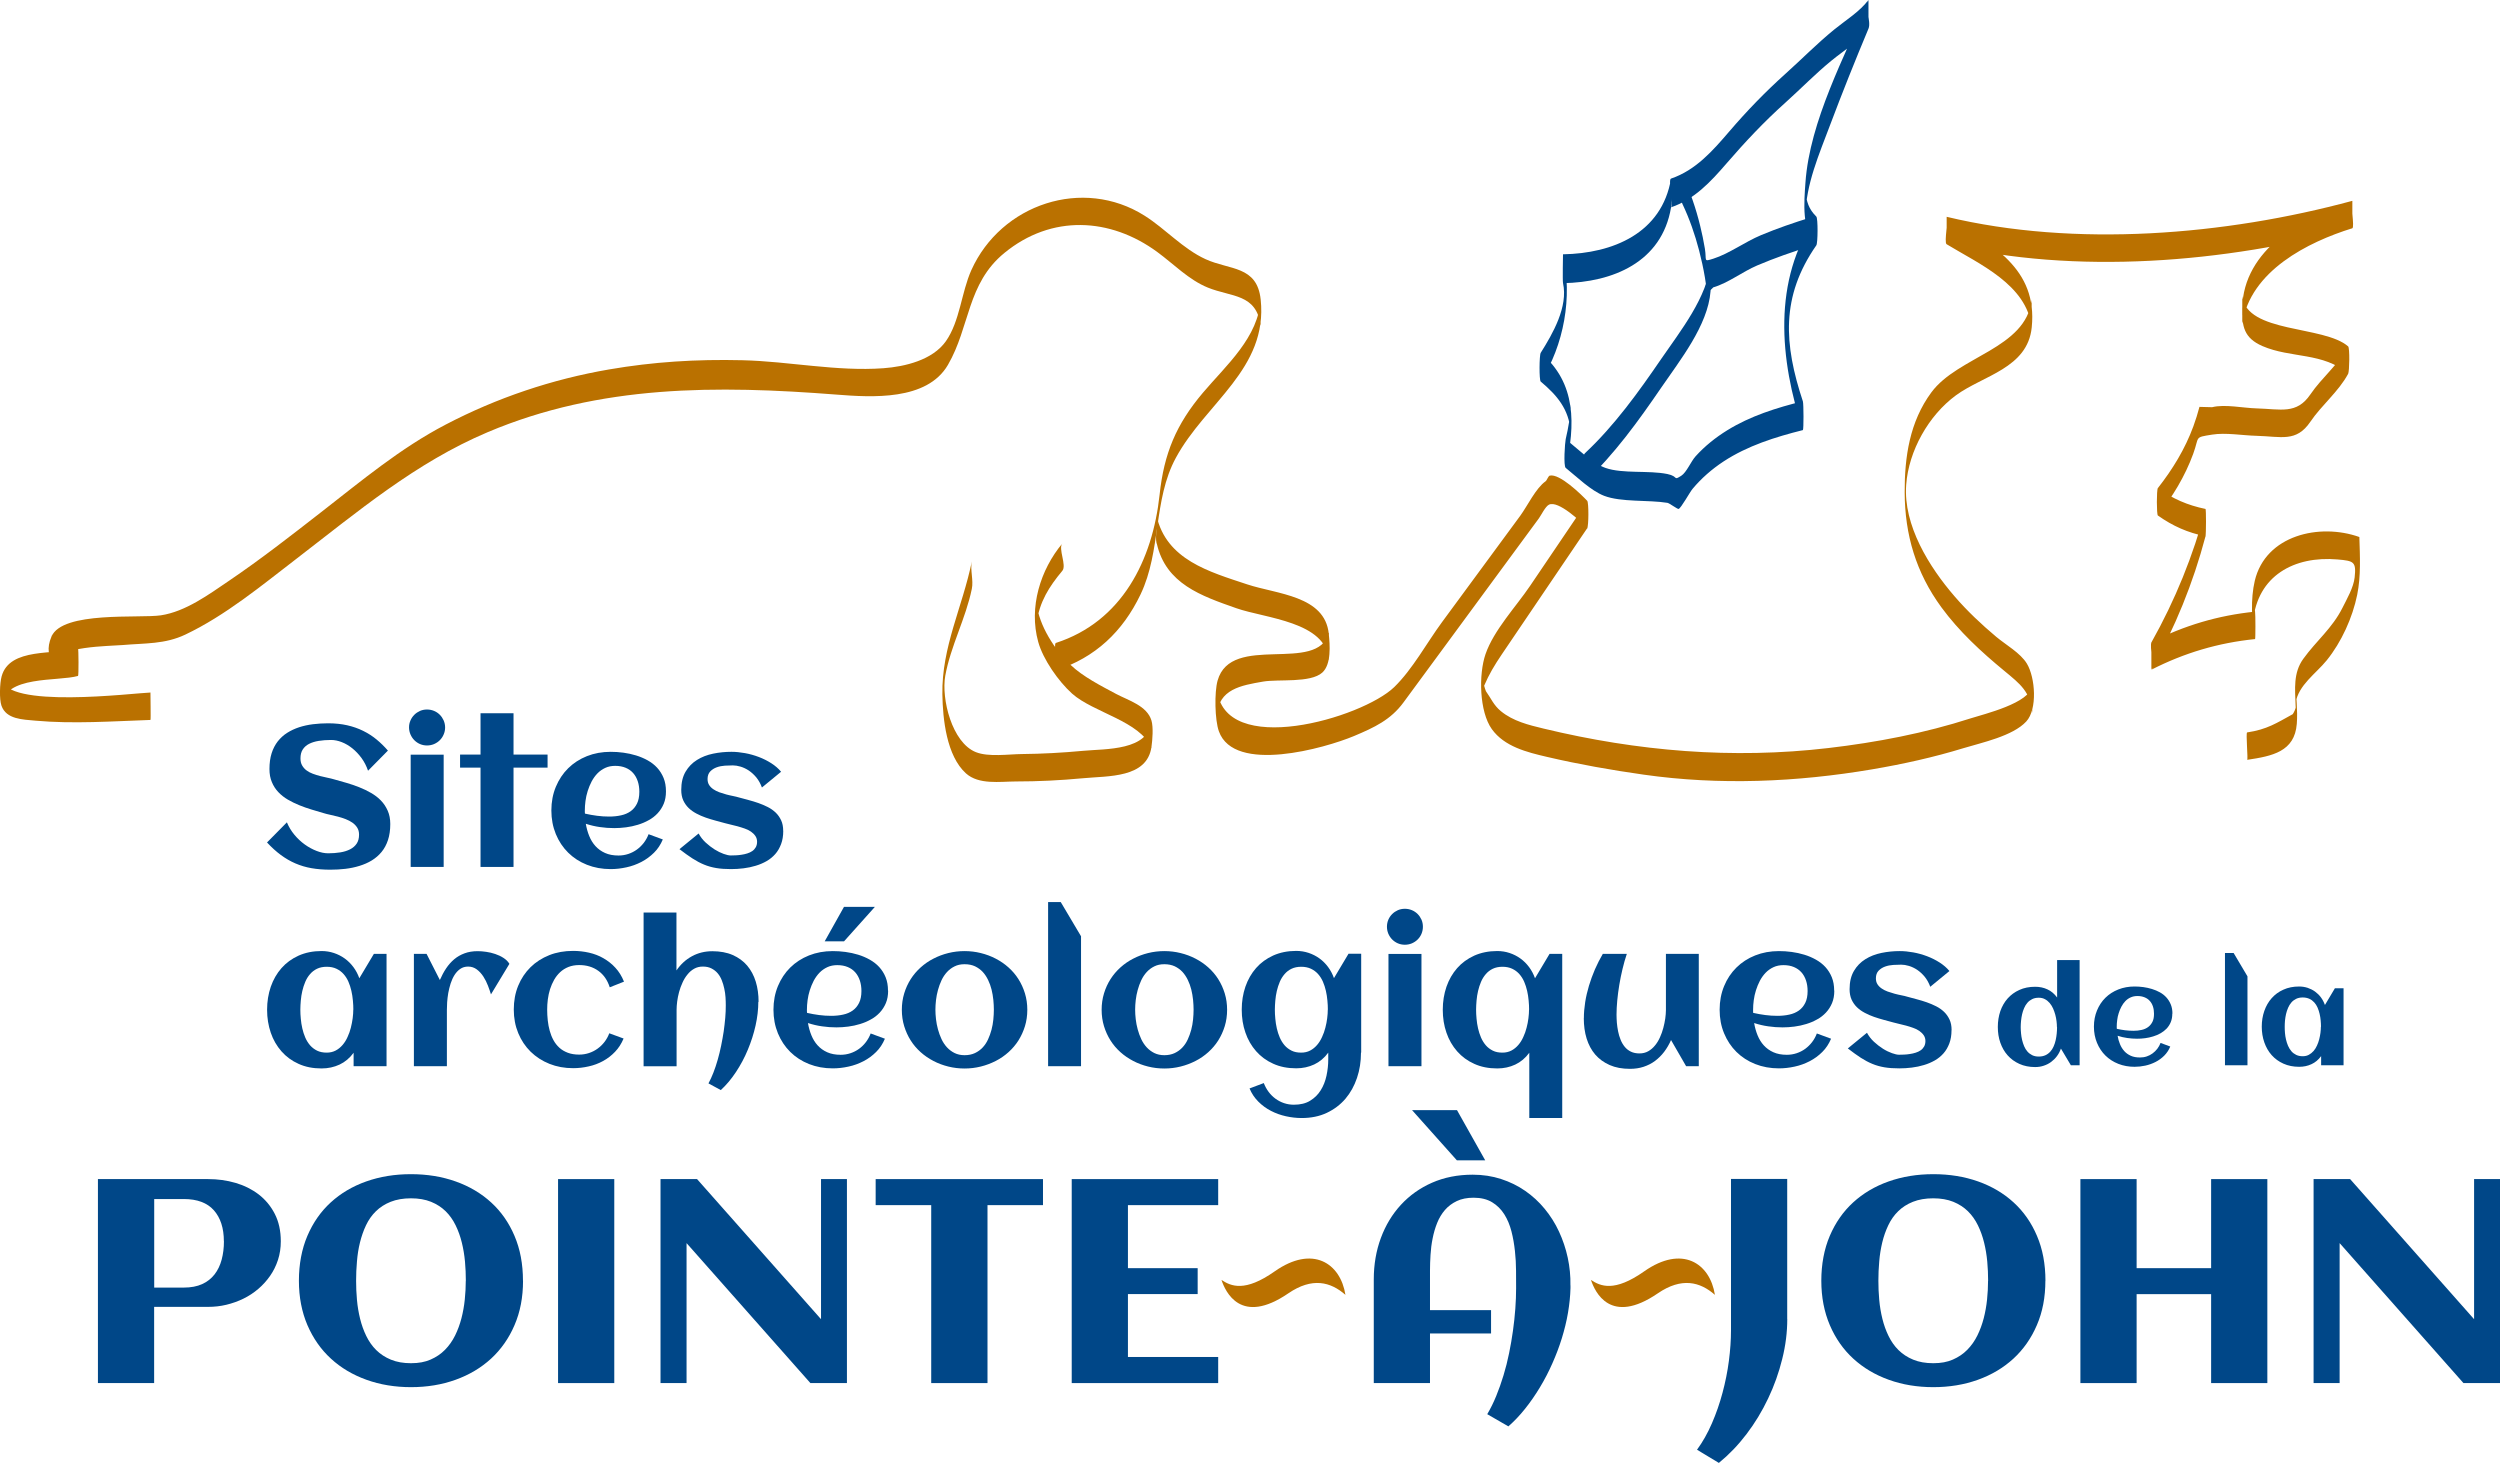<?xml version="1.0" encoding="UTF-8"?>
<svg xmlns="http://www.w3.org/2000/svg" id="uuid-8b60951b-b214-4a5e-ae4c-e29bda363d1e" data-name="Calque 1" viewBox="0 0 381.14 223.04">
  <defs>
    <style>
      .uuid-0dd172b1-b42d-4bd3-b7f8-13583b5bb054 {
        fill: #ba7100;
      }

      .uuid-0dd172b1-b42d-4bd3-b7f8-13583b5bb054, .uuid-add430d7-d99a-43ce-9ce6-acf785e66fa4 {
        stroke-width: 0px;
      }

      .uuid-add430d7-d99a-43ce-9ce6-acf785e66fa4 {
        fill: #004788;
      }
    </style>
  </defs>
  <g>
    <path class="uuid-add430d7-d99a-43ce-9ce6-acf785e66fa4" d="M23.5,210.86h-8.57v-31.1h16.8c1.45,0,2.85.19,4.18.58,1.33.39,2.51.98,3.53,1.76,1.02.79,1.84,1.77,2.45,2.96.61,1.19.92,2.58.92,4.18,0,1.01-.14,1.95-.43,2.84-.29.89-.69,1.7-1.2,2.43-.51.73-1.11,1.4-1.8,1.99-.69.59-1.45,1.09-2.27,1.49-.82.4-1.69.71-2.6.93-.91.22-1.84.32-2.78.32h-8.23v11.62ZM34.13,189.24c0-2-.51-3.57-1.52-4.72-1.01-1.14-2.54-1.72-4.59-1.72h-4.51v13.5h4.51c1.09,0,2.03-.18,2.8-.53.77-.35,1.4-.85,1.89-1.48.49-.63.85-1.38,1.08-2.24.23-.86.35-1.8.35-2.82Z"></path>
    <path class="uuid-add430d7-d99a-43ce-9ce6-acf785e66fa4" d="M79.74,195.26c0,2.51-.43,4.76-1.3,6.77-.86,2.01-2.06,3.71-3.58,5.11-1.53,1.4-3.33,2.47-5.42,3.22-2.09.75-4.35,1.12-6.78,1.12s-4.69-.37-6.78-1.12c-2.09-.75-3.9-1.82-5.42-3.22-1.53-1.4-2.72-3.1-3.59-5.11-.86-2.01-1.3-4.27-1.3-6.77s.43-4.83,1.29-6.84c.86-2.01,2.04-3.71,3.56-5.1s3.32-2.46,5.41-3.2c2.09-.74,4.36-1.11,6.82-1.11s4.74.37,6.82,1.11c2.09.74,3.89,1.81,5.41,3.2s2.71,3.09,3.56,5.1c.86,2.01,1.29,4.29,1.29,6.84ZM71.02,195.26c0-.95-.04-1.92-.13-2.92-.09-.99-.25-1.96-.48-2.89-.23-.94-.54-1.81-.94-2.63s-.9-1.54-1.52-2.15c-.62-.61-1.36-1.09-2.24-1.45-.87-.35-1.89-.53-3.06-.53s-2.21.18-3.09.53c-.88.35-1.63.83-2.25,1.44-.62.6-1.12,1.32-1.51,2.14s-.69,1.7-.92,2.62-.38,1.89-.46,2.89c-.09,1-.13,1.98-.13,2.95s.04,1.92.13,2.92c.09.99.25,1.95.48,2.88.23.93.54,1.8.94,2.62.4.82.9,1.54,1.52,2.15.62.61,1.36,1.1,2.24,1.46s1.89.54,3.06.54,2.13-.18,2.98-.55c.85-.37,1.58-.86,2.2-1.49.62-.63,1.13-1.35,1.54-2.18.41-.83.73-1.71.97-2.63.24-.93.41-1.88.51-2.86.1-.98.15-1.93.15-2.85Z"></path>
    <path class="uuid-add430d7-d99a-43ce-9ce6-acf785e66fa4" d="M93.65,210.86h-8.57v-31.1h8.57v31.1Z"></path>
    <path class="uuid-add430d7-d99a-43ce-9ce6-acf785e66fa4" d="M104.67,210.86h-3.97v-31.1h5.57l18.9,21.36v-21.36h3.95v31.1h-5.57l-18.88-21.34v21.34Z"></path>
    <path class="uuid-add430d7-d99a-43ce-9ce6-acf785e66fa4" d="M150.54,210.86h-8.57v-27.13h-8.47v-3.97h25.51v3.97h-8.46v27.13Z"></path>
    <path class="uuid-add430d7-d99a-43ce-9ce6-acf785e66fa4" d="M185.72,210.86h-22.33v-31.1h22.33v3.97h-13.76v9.61h10.63v3.95h-10.63v9.59h13.76v3.97Z"></path>
    <path class="uuid-add430d7-d99a-43ce-9ce6-acf785e66fa4" d="M239.43,195.97v.41c-.03,1.21-.16,2.46-.38,3.76-.22,1.3-.54,2.59-.94,3.89-.4,1.3-.89,2.58-1.45,3.84-.56,1.27-1.19,2.48-1.89,3.64-.7,1.16-1.45,2.25-2.26,3.26-.81,1.02-1.66,1.91-2.55,2.69l-3.22-1.86c.5-.85.96-1.77,1.37-2.78.41-1,.78-2.05,1.11-3.14.33-1.09.62-2.22.85-3.37.24-1.15.43-2.3.59-3.43.16-1.14.28-2.26.36-3.36.08-1.1.12-2.15.12-3.14,0-.78,0-1.66-.01-2.65,0-.99-.06-1.99-.17-3.01-.11-1.02-.28-2.02-.53-2.99-.25-.97-.61-1.84-1.09-2.6s-1.1-1.38-1.86-1.84c-.76-.46-1.7-.69-2.82-.69-.99,0-1.85.17-2.56.51-.71.34-1.32.79-1.81,1.36s-.89,1.23-1.19,1.98c-.3.75-.53,1.54-.69,2.37-.17.83-.27,1.66-.32,2.5s-.08,1.64-.08,2.39v6.03h9.31v3.56h-9.31v7.56h-8.57v-15.81c0-2.26.36-4.36,1.08-6.31.72-1.94,1.74-3.63,3.06-5.06,1.32-1.43,2.9-2.56,4.75-3.37,1.85-.81,3.91-1.22,6.19-1.22,1.54,0,2.98.22,4.33.66,1.35.44,2.57,1.04,3.68,1.81,1.11.77,2.1,1.68,2.97,2.74.87,1.06,1.6,2.21,2.18,3.47.58,1.25,1.03,2.58,1.33,3.97.3,1.4.44,2.81.41,4.23ZM226.43,176.9h-4.32l-6.83-7.65h6.85l4.3,7.65Z"></path>
    <path class="uuid-add430d7-d99a-43ce-9ce6-acf785e66fa4" d="M272.48,201.09c0,2-.25,4.04-.77,6.1-.51,2.07-1.22,4.07-2.14,6-.92,1.94-2.01,3.75-3.29,5.43-1.28,1.69-2.69,3.15-4.23,4.41l-3.33-2.01c.86-1.18,1.62-2.52,2.27-4.02.65-1.5,1.19-3.05,1.62-4.67.43-1.61.76-3.23.97-4.86s.32-3.17.32-4.64v-23.09h8.57v21.34Z"></path>
    <path class="uuid-add430d7-d99a-43ce-9ce6-acf785e66fa4" d="M311.83,195.26c0,2.51-.43,4.76-1.3,6.77-.86,2.01-2.06,3.71-3.58,5.11-1.53,1.4-3.33,2.47-5.42,3.22-2.09.75-4.35,1.12-6.78,1.12s-4.69-.37-6.78-1.12-3.89-1.82-5.42-3.22c-1.53-1.4-2.72-3.1-3.58-5.11-.86-2.01-1.3-4.27-1.3-6.77s.43-4.83,1.29-6.84c.86-2.01,2.04-3.71,3.56-5.1,1.52-1.39,3.32-2.46,5.41-3.2,2.09-.74,4.36-1.11,6.82-1.11s4.74.37,6.83,1.11c2.09.74,3.89,1.81,5.41,3.2,1.52,1.39,2.71,3.09,3.56,5.1.86,2.01,1.29,4.29,1.29,6.84ZM303.1,195.26c0-.95-.04-1.92-.13-2.92-.09-.99-.25-1.96-.48-2.89-.23-.94-.54-1.81-.94-2.63-.4-.82-.9-1.54-1.52-2.15-.62-.61-1.36-1.09-2.24-1.45-.87-.35-1.89-.53-3.06-.53s-2.21.18-3.09.53c-.88.35-1.63.83-2.25,1.44-.62.6-1.12,1.32-1.51,2.14s-.7,1.7-.92,2.62c-.22.93-.38,1.89-.46,2.89-.09,1-.13,1.98-.13,2.95s.04,1.92.13,2.92c.09.99.25,1.95.48,2.88.23.93.54,1.8.94,2.62.4.82.9,1.54,1.52,2.15.62.61,1.36,1.1,2.24,1.46s1.89.54,3.06.54,2.13-.18,2.98-.55,1.58-.86,2.2-1.49c.62-.63,1.13-1.35,1.54-2.18.41-.83.73-1.71.97-2.63.24-.93.41-1.88.51-2.86.1-.98.15-1.93.15-2.85Z"></path>
    <path class="uuid-add430d7-d99a-43ce-9ce6-acf785e66fa4" d="M325.74,210.86h-8.57v-31.1h8.57v13.58h11.36v-13.58h8.57v31.1h-8.57v-13.56h-11.36v13.56Z"></path>
    <path class="uuid-add430d7-d99a-43ce-9ce6-acf785e66fa4" d="M356.69,210.86h-3.97v-31.1h5.57l18.9,21.36v-21.36h3.95v31.1h-5.57l-18.88-21.34v21.34Z"></path>
  </g>
  <g>
    <g>
      <path class="uuid-add430d7-d99a-43ce-9ce6-acf785e66fa4" d="M59.5,125.64c0,.92-.12,1.73-.35,2.43s-.56,1.31-.98,1.82c-.42.51-.92.94-1.49,1.29-.57.35-1.2.62-1.88.83-.68.21-1.39.36-2.15.45-.76.09-1.53.13-2.31.13-1.03,0-1.98-.08-2.85-.23s-1.69-.4-2.46-.73c-.77-.33-1.5-.76-2.21-1.28-.71-.52-1.41-1.16-2.11-1.91l3.03-3.07c.28.68.66,1.31,1.14,1.89.48.58,1.02,1.08,1.59,1.49s1.18.74,1.8.98,1.21.36,1.77.36c.65,0,1.27-.05,1.84-.14.57-.09,1.07-.25,1.5-.47.43-.22.76-.51,1-.87.24-.36.36-.81.36-1.36,0-.42-.09-.77-.28-1.07-.19-.3-.43-.55-.73-.76-.3-.21-.65-.39-1.03-.54s-.78-.27-1.18-.38c-.4-.1-.79-.2-1.18-.28-.39-.08-.73-.17-1.02-.26-.58-.17-1.19-.35-1.82-.54s-1.26-.41-1.87-.66-1.19-.53-1.74-.85c-.55-.32-1.03-.7-1.45-1.14s-.75-.95-.99-1.53c-.25-.58-.37-1.24-.37-2,0-.9.11-1.7.33-2.4.22-.7.54-1.3.94-1.82.41-.51.88-.95,1.44-1.3.55-.35,1.16-.63,1.82-.85.66-.21,1.37-.37,2.11-.46.75-.09,1.51-.14,2.29-.14,1.07,0,2.04.1,2.92.3.88.2,1.68.48,2.43.85s1.42.8,2.04,1.31c.62.51,1.2,1.08,1.74,1.7l-3.03,3.07c-.24-.71-.57-1.35-.99-1.93-.42-.57-.89-1.07-1.4-1.48-.51-.41-1.05-.73-1.62-.95-.56-.22-1.11-.33-1.63-.33-.68,0-1.31.05-1.88.14-.57.09-1.07.25-1.48.46-.41.21-.73.5-.96.86s-.34.81-.34,1.34c0,.43.08.79.25,1.08.17.3.39.55.67.76s.6.38.96.51c.36.13.72.25,1.11.35.38.1.76.19,1.13.26.37.07.71.16,1.02.25.59.17,1.22.35,1.87.53.65.19,1.3.41,1.93.66.63.25,1.24.54,1.81.87.57.33,1.08.71,1.51,1.16.44.45.78.97,1.04,1.56.26.59.39,1.26.39,2.02Z"></path>
      <path class="uuid-add430d7-d99a-43ce-9ce6-acf785e66fa4" d="M67.86,110.9c0,.38-.07.73-.22,1.07-.14.34-.34.63-.59.88s-.54.44-.88.59c-.34.14-.69.21-1.07.21s-.73-.07-1.06-.21c-.33-.14-.62-.34-.87-.59-.25-.25-.44-.54-.59-.88-.14-.34-.22-.69-.22-1.07s.07-.73.22-1.06c.14-.33.34-.62.59-.87.25-.25.54-.44.87-.59.33-.14.68-.21,1.06-.21s.73.07,1.07.21c.34.14.63.34.88.59s.44.54.59.87c.14.33.22.69.22,1.06ZM67.64,132.17h-5.03v-17.12h5.03v17.12Z"></path>
      <path class="uuid-add430d7-d99a-43ce-9ce6-acf785e66fa4" d="M78.29,132.17h-5.03v-15.14h-3.12v-1.99h3.12v-6.3h5.03v6.3h5.19v1.99h-5.19v15.14Z"></path>
      <path class="uuid-add430d7-d99a-43ce-9ce6-acf785e66fa4" d="M101.53,120.66c0,.7-.11,1.33-.34,1.88s-.54,1.03-.93,1.45c-.39.42-.84.77-1.36,1.05-.51.29-1.06.52-1.65.7s-1.18.31-1.8.39c-.62.08-1.22.12-1.8.12-.74,0-1.47-.05-2.2-.16-.72-.1-1.43-.27-2.14-.5.11.65.28,1.27.52,1.86s.55,1.1.95,1.54c.4.44.88.79,1.46,1.05s1.26.39,2.05.39c.52,0,1.02-.08,1.5-.24s.91-.38,1.31-.67c.4-.29.74-.63,1.05-1.02.3-.4.55-.84.73-1.32l2.17.8c-.33.78-.77,1.46-1.34,2.02s-1.21,1.04-1.93,1.41c-.72.37-1.48.65-2.28.82-.81.18-1.6.27-2.4.27-1.31,0-2.51-.22-3.62-.66-1.11-.44-2.06-1.06-2.86-1.85-.8-.79-1.43-1.74-1.88-2.83-.45-1.1-.68-2.3-.68-3.6s.23-2.51.68-3.6c.46-1.1,1.08-2.04,1.88-2.83.8-.79,1.76-1.41,2.86-1.85,1.11-.44,2.31-.66,3.62-.66.63,0,1.28.04,1.94.13.66.09,1.31.23,1.93.42s1.21.44,1.77.75c.55.31,1.04.68,1.45,1.13.41.45.74.97.98,1.56.24.59.36,1.27.36,2.03ZM89.18,124.04c.61.14,1.23.25,1.84.33.61.08,1.23.12,1.85.12s1.26-.06,1.82-.19c.56-.12,1.04-.33,1.45-.62.41-.29.73-.68.97-1.16s.36-1.09.36-1.81c0-.58-.08-1.12-.24-1.6-.16-.48-.39-.9-.7-1.25s-.69-.62-1.15-.81c-.46-.19-.98-.29-1.59-.29-.56,0-1.07.1-1.52.31-.45.21-.85.49-1.19.84-.34.35-.63.76-.88,1.22-.24.46-.44.95-.6,1.45-.16.5-.27,1.01-.34,1.53-.07.51-.1,1-.1,1.45v.24c0,.08,0,.16.02.24Z"></path>
      <path class="uuid-add430d7-d99a-43ce-9ce6-acf785e66fa4" d="M119.41,126.69c0,.75-.11,1.42-.33,2-.22.58-.51,1.09-.89,1.52-.38.43-.82.79-1.33,1.08-.51.29-1.07.53-1.65.7-.59.18-1.2.31-1.85.39-.64.08-1.28.12-1.91.12-.85,0-1.6-.05-2.25-.16-.65-.11-1.28-.28-1.87-.53-.59-.24-1.18-.56-1.77-.94s-1.24-.85-1.97-1.41l2.92-2.39c.27.5.62.96,1.06,1.37.44.41.9.76,1.37,1.06.48.3.93.52,1.38.68.44.16.81.24,1.08.24.23,0,.48,0,.77-.02.29-.01.58-.04.88-.09.3-.04.59-.11.88-.2.29-.09.54-.21.76-.36.22-.15.4-.35.53-.58.13-.23.2-.51.2-.84s-.09-.63-.26-.88c-.17-.25-.4-.47-.67-.66s-.59-.35-.95-.47-.71-.24-1.08-.34c-.36-.1-.71-.19-1.05-.26-.34-.07-.63-.15-.88-.22-.45-.13-.93-.26-1.44-.39-.5-.13-1-.29-1.5-.46-.49-.17-.97-.38-1.42-.62-.45-.24-.85-.52-1.19-.85s-.61-.72-.82-1.17c-.2-.45-.3-.98-.3-1.58,0-1.11.22-2.03.66-2.78s1.02-1.34,1.74-1.79c.72-.45,1.54-.77,2.46-.96.92-.19,1.85-.28,2.8-.28.65,0,1.34.07,2.06.2.72.13,1.42.33,2.11.59.68.26,1.32.58,1.91.96s1.09.81,1.48,1.29l-2.92,2.4c-.22-.59-.5-1.1-.85-1.53-.35-.42-.73-.77-1.14-1.05-.41-.27-.83-.47-1.26-.6-.43-.13-.83-.19-1.19-.19s-.76.02-1.2.04c-.44.03-.86.11-1.25.25s-.72.35-.99.63-.41.67-.41,1.16c0,.36.08.66.24.91.16.25.38.47.65.65.27.18.57.34.91.46.34.12.69.23,1.05.33.36.09.7.18,1.04.24.34.07.64.14.9.22.45.13.94.26,1.45.39.51.13,1.01.29,1.51.46.49.17.97.38,1.43.61.46.23.86.52,1.21.85.35.34.62.73.83,1.18.21.45.31.98.31,1.59Z"></path>
      <path class="uuid-add430d7-d99a-43ce-9ce6-acf785e66fa4" d="M58.92,162.55h-5.01v-2.05c-.59.81-1.31,1.41-2.14,1.8-.84.39-1.75.59-2.75.59-1.31,0-2.47-.23-3.5-.7-1.03-.46-1.9-1.1-2.61-1.91-.71-.81-1.26-1.75-1.63-2.84s-.56-2.25-.56-3.5.19-2.41.56-3.5c.38-1.09.92-2.03,1.63-2.84s1.58-1.44,2.61-1.91c1.03-.46,2.2-.7,3.5-.7.66,0,1.29.1,1.89.3.6.2,1.15.48,1.65.84.5.36.94.8,1.32,1.31.38.51.68,1.08.9,1.7l2.22-3.72h1.93v17.13ZM53.87,153.94c0-.44-.02-.91-.07-1.41-.04-.49-.12-.98-.23-1.47-.11-.48-.26-.95-.45-1.39s-.44-.83-.74-1.17c-.3-.34-.67-.61-1.09-.81s-.92-.3-1.48-.3-1.05.1-1.47.3c-.42.2-.77.47-1.07.82-.3.34-.54.73-.73,1.18-.19.45-.34.91-.45,1.39s-.19.97-.23,1.46c-.04.49-.07.95-.07,1.39s.02.9.07,1.39c.04.49.12.98.23,1.47.11.48.26.95.45,1.39s.44.84.73,1.18c.3.34.65.61,1.07.82.42.2.9.3,1.47.3.51,0,.97-.11,1.37-.32.4-.21.75-.5,1.05-.85s.56-.76.76-1.22c.21-.45.38-.92.5-1.41s.22-.97.28-1.45c.06-.48.09-.92.09-1.31Z"></path>
      <path class="uuid-add430d7-d99a-43ce-9ce6-acf785e66fa4" d="M77.67,146.93l-2.82,4.67c-.12-.4-.27-.84-.46-1.33s-.42-.96-.7-1.39c-.28-.43-.61-.79-.99-1.08-.39-.29-.83-.44-1.33-.44-.46,0-.87.12-1.21.36-.34.24-.63.55-.87.93-.24.38-.43.81-.59,1.29-.15.48-.27.96-.36,1.45-.08.49-.14.96-.17,1.41-.03.45-.04.84-.04,1.16v8.59h-5.03v-17.13h1.93l2.03,3.99c.28-.64.59-1.23.95-1.77.36-.54.77-1,1.23-1.39s.99-.69,1.58-.91c.59-.22,1.25-.33,2-.33.39,0,.82.03,1.29.1s.94.17,1.39.33c.45.15.88.35,1.26.6.39.25.69.55.9.9Z"></path>
      <path class="uuid-add430d7-d99a-43ce-9ce6-acf785e66fa4" d="M95.13,149.66l-2.17.86c-.35-1.09-.92-1.92-1.74-2.51s-1.79-.88-2.92-.88c-.61,0-1.16.1-1.64.29-.48.19-.9.46-1.26.79-.36.34-.67.73-.92,1.17-.25.45-.46.92-.62,1.42-.16.5-.27,1.03-.34,1.56-.07.54-.1,1.06-.1,1.56,0,.54.03,1.09.09,1.65.06.55.16,1.09.3,1.59s.33.98.57,1.42c.24.44.54.82.9,1.15.36.33.79.58,1.29.77.5.19,1.08.28,1.73.28.52,0,1.02-.08,1.5-.24s.91-.38,1.31-.67c.4-.29.75-.63,1.05-1.02s.55-.84.73-1.32l2.18.8c-.33.78-.76,1.46-1.3,2.02-.54.57-1.15,1.04-1.83,1.41-.68.37-1.41.65-2.2.82-.78.18-1.57.27-2.37.27-1.3,0-2.5-.22-3.6-.66s-2.06-1.06-2.87-1.85c-.81-.8-1.44-1.74-1.89-2.83-.45-1.09-.68-2.29-.68-3.6s.22-2.52.67-3.62,1.08-2.04,1.88-2.83c.8-.79,1.76-1.4,2.86-1.84s2.32-.65,3.63-.65c.83,0,1.64.09,2.43.27.79.18,1.53.46,2.2.85s1.29.86,1.82,1.45c.54.58.97,1.28,1.3,2.09Z"></path>
      <path class="uuid-add430d7-d99a-43ce-9ce6-acf785e66fa4" d="M115.61,152.73c0,1.16-.14,2.36-.42,3.62-.28,1.26-.68,2.49-1.18,3.69-.5,1.21-1.11,2.34-1.81,3.4s-1.47,1.98-2.31,2.75l-1.88-1.02c.27-.49.52-1.05.76-1.66.24-.61.45-1.26.65-1.95s.37-1.4.52-2.13c.15-.73.28-1.46.39-2.17.1-.72.18-1.41.24-2.09s.08-1.31.08-1.89c0-.39-.01-.8-.04-1.24s-.09-.88-.19-1.32c-.09-.44-.22-.86-.38-1.27-.16-.41-.37-.76-.63-1.07-.26-.31-.58-.55-.95-.74-.37-.19-.81-.28-1.31-.28s-.93.11-1.32.33-.73.51-1.02.88c-.3.36-.55.77-.76,1.24-.21.46-.39.94-.52,1.43-.13.49-.23.97-.29,1.45-.06.47-.09.9-.09,1.28v8.59h-5.03v-23.44h5.01v8.83c.64-.94,1.43-1.66,2.37-2.17s1.97-.76,3.11-.76,2.22.19,3.1.58c.88.39,1.61.92,2.2,1.61.58.69,1.02,1.5,1.31,2.45.29.94.43,1.98.43,3.09Z"></path>
      <path class="uuid-add430d7-d99a-43ce-9ce6-acf785e66fa4" d="M135.4,151.04c0,.7-.11,1.33-.34,1.88-.23.55-.54,1.03-.93,1.45s-.84.77-1.36,1.05c-.51.29-1.06.52-1.65.7-.58.18-1.18.31-1.8.39-.62.08-1.22.12-1.8.12-.74,0-1.47-.05-2.2-.16-.72-.1-1.43-.27-2.14-.5.11.65.28,1.27.52,1.86s.55,1.1.95,1.54c.4.44.88.79,1.46,1.05s1.26.39,2.05.39c.52,0,1.02-.08,1.5-.24s.91-.38,1.31-.67c.4-.29.74-.63,1.04-1.02.3-.4.55-.84.73-1.32l2.17.8c-.33.78-.77,1.46-1.34,2.02-.57.57-1.21,1.04-1.93,1.41-.72.37-1.48.65-2.28.82-.81.18-1.6.27-2.4.27-1.31,0-2.51-.22-3.62-.66-1.11-.44-2.06-1.06-2.86-1.85-.8-.79-1.43-1.74-1.88-2.83-.45-1.1-.68-2.3-.68-3.6s.23-2.51.68-3.6c.46-1.1,1.08-2.04,1.88-2.83.8-.79,1.76-1.41,2.86-1.85,1.11-.44,2.31-.66,3.62-.66.63,0,1.28.04,1.94.13.66.09,1.31.23,1.93.42s1.21.44,1.76.75c.55.31,1.04.68,1.45,1.13.41.45.74.97.98,1.56.24.59.36,1.27.36,2.03ZM123.04,154.42c.61.14,1.23.25,1.84.33.61.08,1.23.12,1.85.12s1.26-.06,1.82-.19c.56-.12,1.04-.33,1.45-.62.41-.29.73-.68.97-1.16s.36-1.09.36-1.81c0-.58-.08-1.12-.24-1.6-.16-.48-.39-.9-.7-1.25s-.69-.62-1.15-.81c-.46-.19-.98-.29-1.59-.29-.56,0-1.07.1-1.52.31-.45.21-.85.49-1.19.84-.34.35-.63.76-.88,1.22-.24.46-.44.95-.6,1.45-.16.5-.27,1.01-.34,1.53-.07.51-.1,1-.1,1.45v.24c0,.08,0,.16.02.24ZM133.38,138.26l-4.7,5.25h-2.95l2.94-5.25h4.72Z"></path>
      <path class="uuid-add430d7-d99a-43ce-9ce6-acf785e66fa4" d="M156.62,153.94c0,.89-.12,1.73-.36,2.51-.24.78-.57,1.5-.99,2.17-.42.66-.93,1.26-1.52,1.79-.59.53-1.24.98-1.95,1.34s-1.46.65-2.27.85c-.81.2-1.63.3-2.48.3s-1.68-.1-2.48-.3-1.56-.48-2.26-.85c-.71-.37-1.36-.81-1.95-1.34-.59-.53-1.1-1.12-1.52-1.79-.42-.66-.75-1.39-.99-2.17s-.36-1.62-.36-2.5.12-1.71.36-2.5.57-1.51.99-2.17c.42-.66.93-1.26,1.52-1.79.59-.53,1.24-.98,1.95-1.34.71-.37,1.46-.65,2.26-.85s1.63-.3,2.48-.3,1.68.1,2.48.3c.81.2,1.56.48,2.27.85.71.37,1.36.81,1.95,1.34.59.53,1.1,1.12,1.52,1.79.42.66.75,1.39.99,2.17s.36,1.62.36,2.5ZM151.52,153.94c0-.47-.03-.98-.08-1.51-.05-.53-.15-1.05-.27-1.56-.13-.51-.3-1-.53-1.47s-.5-.88-.82-1.23c-.33-.35-.72-.63-1.17-.85-.46-.21-.98-.32-1.59-.32s-1.08.11-1.53.33c-.45.22-.83.51-1.16.87-.33.36-.61.78-.83,1.25s-.4.97-.54,1.48c-.14.51-.24,1.02-.3,1.54s-.09,1.01-.09,1.46.03.94.09,1.46c.06.52.16,1.04.3,1.55.14.51.32,1.01.54,1.48s.5.89.83,1.25c.33.36.72.65,1.16.87.45.22.95.33,1.53.33s1.12-.11,1.57-.32c.45-.21.85-.5,1.18-.85s.61-.77.82-1.23.39-.95.53-1.47c.13-.51.23-1.03.28-1.56.05-.52.08-1.02.08-1.5Z"></path>
      <path class="uuid-add430d7-d99a-43ce-9ce6-acf785e66fa4" d="M164.8,162.55h-5.01v-25.02h1.93l3.09,5.21v19.82Z"></path>
      <path class="uuid-add430d7-d99a-43ce-9ce6-acf785e66fa4" d="M187.08,153.94c0,.89-.12,1.73-.36,2.51-.24.78-.57,1.5-.99,2.17-.42.66-.93,1.26-1.52,1.79-.59.53-1.24.98-1.95,1.34s-1.46.65-2.27.85c-.81.2-1.63.3-2.48.3s-1.68-.1-2.48-.3-1.56-.48-2.26-.85c-.71-.37-1.36-.81-1.95-1.34-.59-.53-1.1-1.12-1.52-1.79-.42-.66-.75-1.39-.99-2.17s-.36-1.62-.36-2.5.12-1.71.36-2.5.57-1.51.99-2.17c.42-.66.93-1.26,1.52-1.79.59-.53,1.24-.98,1.95-1.34.71-.37,1.46-.65,2.26-.85s1.63-.3,2.48-.3,1.68.1,2.48.3c.81.2,1.56.48,2.27.85.71.37,1.36.81,1.95,1.34.59.53,1.1,1.12,1.52,1.79.42.66.75,1.39.99,2.17s.36,1.62.36,2.5ZM181.97,153.94c0-.47-.03-.98-.08-1.51-.05-.53-.15-1.05-.27-1.56-.13-.51-.3-1-.53-1.47s-.5-.88-.82-1.23c-.33-.35-.72-.63-1.17-.85-.46-.21-.98-.32-1.59-.32s-1.08.11-1.53.33c-.45.22-.83.51-1.16.87-.33.36-.61.78-.83,1.25s-.4.97-.54,1.48c-.14.51-.24,1.02-.3,1.54s-.09,1.01-.09,1.46.03.94.09,1.46c.06.52.16,1.04.3,1.55.14.51.32,1.01.54,1.48s.5.89.83,1.25c.33.36.72.65,1.16.87.45.22.95.33,1.53.33s1.12-.11,1.57-.32c.45-.21.85-.5,1.18-.85s.61-.77.82-1.23.39-.95.53-1.47c.13-.51.23-1.03.28-1.56.05-.52.08-1.02.08-1.5Z"></path>
      <path class="uuid-add430d7-d99a-43ce-9ce6-acf785e66fa4" d="M207.49,160.48c0,1.36-.2,2.65-.61,3.86-.41,1.21-.99,2.26-1.76,3.17-.77.9-1.72,1.62-2.84,2.15-1.12.53-2.4.79-3.83.79-.79,0-1.59-.09-2.4-.27-.81-.18-1.57-.45-2.28-.82-.72-.37-1.36-.84-1.93-1.41-.57-.57-1.02-1.24-1.34-2.01l2.17-.82c.19.48.43.93.73,1.33.3.41.65.75,1.05,1.05.4.29.83.52,1.31.68s.97.24,1.5.24c.99,0,1.82-.2,2.48-.61.67-.41,1.2-.93,1.61-1.59.41-.65.7-1.39.88-2.22.18-.83.27-1.66.27-2.51v-1.01c-.59.81-1.31,1.41-2.14,1.8s-1.75.59-2.75.59c-1.3,0-2.47-.23-3.5-.7-1.03-.46-1.9-1.1-2.61-1.91-.71-.81-1.26-1.75-1.63-2.84-.38-1.09-.56-2.25-.56-3.5s.19-2.41.56-3.5c.38-1.09.92-2.03,1.63-2.84s1.58-1.44,2.61-1.91c1.03-.46,2.2-.7,3.5-.7.66,0,1.29.1,1.89.3s1.15.48,1.65.84c.5.36.94.8,1.32,1.31.38.51.68,1.08.9,1.7l2.22-3.72h1.93v15.07ZM202.44,153.94c0-.44-.02-.91-.07-1.41-.04-.49-.12-.98-.23-1.47-.11-.48-.26-.95-.45-1.39-.19-.44-.44-.83-.74-1.17-.3-.34-.67-.61-1.09-.81-.43-.2-.92-.3-1.48-.3s-1.05.1-1.47.3c-.42.2-.77.47-1.07.82s-.54.73-.73,1.18c-.19.45-.34.91-.45,1.39s-.19.97-.23,1.46c-.04.49-.07.95-.07,1.39s.02.9.07,1.39c.04.49.12.98.23,1.47.11.48.26.95.45,1.39.19.44.44.84.73,1.18s.65.61,1.07.82.9.3,1.47.3c.51,0,.97-.11,1.37-.32.4-.21.75-.5,1.05-.85s.56-.76.76-1.22c.21-.45.38-.92.5-1.41.13-.48.22-.97.28-1.45.06-.48.09-.92.09-1.31Z"></path>
      <path class="uuid-add430d7-d99a-43ce-9ce6-acf785e66fa4" d="M216.93,141.28c0,.38-.07.73-.21,1.07-.14.34-.34.63-.59.88-.25.25-.54.44-.88.59-.34.14-.69.21-1.07.21s-.73-.07-1.06-.21c-.33-.14-.62-.34-.87-.59s-.44-.54-.59-.88c-.14-.34-.21-.69-.21-1.07s.07-.73.21-1.06c.14-.33.34-.62.59-.87s.54-.44.87-.59c.33-.14.68-.21,1.06-.21s.73.07,1.07.21c.34.14.63.34.88.59.25.25.44.54.59.87.14.33.21.69.21,1.06ZM216.71,162.55h-5.03v-17.12h5.03v17.12Z"></path>
      <path class="uuid-add430d7-d99a-43ce-9ce6-acf785e66fa4" d="M238.16,170.45h-5.01v-9.95c-.59.81-1.31,1.41-2.14,1.8s-1.75.59-2.75.59c-1.3,0-2.47-.23-3.5-.7-1.03-.46-1.9-1.1-2.61-1.91-.71-.81-1.26-1.75-1.63-2.84-.38-1.09-.56-2.25-.56-3.5s.19-2.41.56-3.5c.38-1.09.92-2.03,1.63-2.84s1.58-1.44,2.61-1.91c1.03-.46,2.2-.7,3.5-.7.66,0,1.29.1,1.89.3s1.15.48,1.65.84c.5.36.94.8,1.32,1.31.38.51.68,1.08.9,1.7l2.22-3.72h1.93v25.04ZM233.12,153.94c0-.44-.02-.91-.07-1.41-.04-.49-.12-.98-.23-1.47-.11-.48-.26-.95-.45-1.39-.19-.44-.44-.83-.74-1.17-.3-.34-.67-.61-1.09-.81-.43-.2-.92-.3-1.48-.3s-1.05.1-1.47.3c-.42.2-.77.47-1.07.82s-.54.73-.73,1.18c-.19.45-.34.91-.45,1.39s-.19.97-.23,1.46c-.04.49-.07.95-.07,1.39s.02.9.07,1.39c.04.49.12.98.23,1.47.11.48.26.95.45,1.39.19.44.44.84.73,1.18s.65.61,1.07.82.9.3,1.47.3c.51,0,.97-.11,1.37-.32.4-.21.75-.5,1.05-.85s.56-.76.76-1.22c.21-.45.38-.92.5-1.41.13-.48.22-.97.28-1.45.06-.48.09-.92.09-1.31Z"></path>
      <path class="uuid-add430d7-d99a-43ce-9ce6-acf785e66fa4" d="M241.47,155.22c0-.78.07-1.59.2-2.43.13-.84.33-1.68.58-2.52.25-.84.56-1.67.91-2.49.36-.82.76-1.61,1.2-2.36h3.66c-.25.74-.47,1.52-.66,2.32-.19.81-.36,1.61-.49,2.42s-.24,1.59-.31,2.37-.11,1.49-.11,2.15c0,.39.02.8.05,1.24.04.44.1.88.19,1.32.09.44.21.86.38,1.27.16.41.37.76.63,1.08s.57.56.94.74c.37.18.81.27,1.31.27s.94-.11,1.33-.33c.39-.22.73-.51,1.03-.88.3-.36.55-.77.76-1.24.21-.46.38-.94.51-1.43.13-.49.23-.97.3-1.44.06-.47.1-.89.1-1.27v-8.59h5.01v17.13h-1.93l-2.3-3.99c-.29.66-.64,1.26-1.05,1.8-.41.54-.88,1-1.4,1.39-.52.39-1.11.68-1.74.89-.64.21-1.33.31-2.07.31-1.19,0-2.22-.19-3.1-.58-.88-.39-1.61-.92-2.2-1.6-.58-.68-1.02-1.5-1.31-2.44-.29-.94-.43-1.98-.43-3.11Z"></path>
      <path class="uuid-add430d7-d99a-43ce-9ce6-acf785e66fa4" d="M279.65,151.04c0,.7-.11,1.33-.34,1.88-.23.55-.54,1.03-.93,1.45-.39.42-.84.77-1.36,1.05-.51.29-1.06.52-1.65.7-.58.18-1.18.31-1.8.39s-1.22.12-1.8.12c-.74,0-1.47-.05-2.2-.16-.72-.1-1.43-.27-2.14-.5.11.65.28,1.27.52,1.86s.55,1.1.95,1.54c.4.44.88.79,1.46,1.05s1.26.39,2.05.39c.52,0,1.02-.08,1.5-.24s.91-.38,1.31-.67c.39-.29.74-.63,1.04-1.02s.55-.84.73-1.32l2.17.8c-.33.78-.77,1.46-1.34,2.02-.57.57-1.21,1.04-1.93,1.41-.72.37-1.48.65-2.28.82-.81.18-1.61.27-2.4.27-1.3,0-2.51-.22-3.62-.66s-2.06-1.06-2.86-1.85-1.43-1.74-1.88-2.83c-.46-1.1-.68-2.3-.68-3.6s.23-2.51.68-3.6c.45-1.1,1.08-2.04,1.88-2.83.8-.79,1.75-1.41,2.86-1.85s2.31-.66,3.62-.66c.63,0,1.28.04,1.94.13.66.09,1.31.23,1.93.42s1.21.44,1.76.75c.55.31,1.04.68,1.45,1.13.41.45.74.97.98,1.56.24.59.36,1.27.36,2.03ZM267.29,154.42c.61.14,1.23.25,1.84.33s1.23.12,1.85.12,1.26-.06,1.82-.19c.56-.12,1.04-.33,1.45-.62.41-.29.73-.68.97-1.16s.36-1.09.36-1.81c0-.58-.08-1.12-.24-1.6-.16-.48-.39-.9-.7-1.25s-.7-.62-1.15-.81c-.45-.19-.98-.29-1.59-.29-.56,0-1.07.1-1.52.31-.45.21-.85.49-1.19.84s-.63.76-.88,1.22c-.24.46-.44.95-.6,1.45s-.27,1.01-.34,1.53c-.07.51-.1,1-.1,1.45v.24c0,.08,0,.16.01.24Z"></path>
      <path class="uuid-add430d7-d99a-43ce-9ce6-acf785e66fa4" d="M297.52,157.07c0,.75-.11,1.42-.33,2-.22.58-.51,1.09-.89,1.52s-.82.79-1.33,1.08c-.51.29-1.07.53-1.65.7-.59.18-1.2.31-1.85.39-.64.08-1.28.12-1.91.12-.85,0-1.6-.05-2.25-.16-.65-.11-1.28-.28-1.87-.53-.59-.24-1.18-.56-1.77-.94-.59-.39-1.24-.85-1.96-1.41l2.92-2.39c.27.5.62.96,1.06,1.37.44.41.9.76,1.37,1.06.47.3.93.52,1.38.68.44.16.81.24,1.08.24.23,0,.48,0,.77-.02.29-.01.58-.04.88-.09.3-.04.59-.11.88-.2.29-.09.54-.21.76-.36.22-.15.4-.35.53-.58s.2-.51.2-.84-.09-.63-.26-.88c-.17-.25-.4-.47-.67-.66-.28-.19-.59-.35-.95-.47-.36-.13-.71-.24-1.08-.34-.36-.1-.71-.19-1.05-.26-.34-.07-.63-.15-.88-.22-.46-.13-.93-.26-1.44-.39-.5-.13-1-.29-1.5-.46-.49-.17-.97-.38-1.42-.62-.45-.24-.85-.52-1.19-.85-.34-.33-.61-.72-.82-1.17-.2-.45-.3-.98-.3-1.58,0-1.11.22-2.03.66-2.78.44-.75,1.02-1.34,1.74-1.79s1.54-.77,2.46-.96c.92-.19,1.85-.28,2.8-.28.65,0,1.34.07,2.06.2.72.13,1.42.33,2.11.59.68.26,1.32.58,1.91.96.59.38,1.09.81,1.48,1.29l-2.92,2.4c-.22-.59-.5-1.1-.85-1.53-.35-.42-.73-.77-1.14-1.05-.41-.27-.83-.47-1.26-.6-.43-.13-.83-.19-1.19-.19s-.76.02-1.2.04c-.45.03-.86.11-1.25.25s-.72.35-.99.63c-.27.28-.41.67-.41,1.16,0,.36.08.66.24.91.16.25.38.47.65.65.27.18.57.34.91.46.34.12.69.23,1.05.33.36.09.7.18,1.04.24s.64.14.91.22c.46.13.94.26,1.45.39.51.13,1.01.29,1.51.46.49.17.97.38,1.43.61s.86.52,1.21.85c.35.34.62.73.83,1.18.21.45.31.98.31,1.59Z"></path>
    </g>
    <g>
      <path class="uuid-add430d7-d99a-43ce-9ce6-acf785e66fa4" d="M317.04,162.41h-1.32l-1.52-2.55c-.15.43-.35.81-.61,1.16-.26.35-.56.64-.9.89-.34.25-.72.44-1.13.57-.41.14-.84.2-1.29.2-.89,0-1.69-.16-2.4-.48s-1.3-.75-1.79-1.3c-.49-.55-.86-1.2-1.12-1.94-.26-.74-.38-1.54-.38-2.4s.13-1.65.38-2.4c.26-.74.63-1.39,1.12-1.94.49-.55,1.08-.98,1.79-1.3.7-.32,1.5-.48,2.4-.48.68,0,1.31.13,1.88.4.57.26,1.06.68,1.47,1.24v-5.71h3.43v16.04ZM313.59,156.57c0-.27-.02-.57-.06-.89-.04-.32-.1-.65-.19-.98-.09-.33-.2-.65-.34-.96-.14-.31-.32-.59-.52-.83-.21-.24-.45-.44-.72-.58-.27-.15-.59-.22-.94-.22-.39,0-.72.07-1,.21s-.53.32-.73.56c-.2.23-.37.5-.5.81s-.24.62-.31.95-.13.66-.16,1-.05.65-.05.95.02.61.05.95c.03.33.08.67.16,1s.18.65.31.96c.13.31.3.58.5.81s.45.42.73.56c.28.14.62.21,1,.21s.72-.07,1.01-.2.54-.32.75-.55c.21-.23.38-.5.51-.8s.24-.62.31-.95.13-.67.16-1.01.05-.66.05-.96Z"></path>
      <path class="uuid-add430d7-d99a-43ce-9ce6-acf785e66fa4" d="M331.18,154.54c0,.48-.08.91-.23,1.28s-.37.71-.63.99c-.27.28-.58.52-.93.72-.35.2-.73.36-1.13.48-.4.13-.81.21-1.23.27s-.83.08-1.23.08c-.51,0-1.01-.04-1.5-.11-.49-.07-.98-.18-1.46-.34.08.45.19.87.36,1.27.16.4.38.75.65,1.06.27.3.6.54,1,.72.4.18.86.26,1.41.26.36,0,.7-.05,1.02-.16.33-.11.62-.26.89-.46s.51-.43.72-.7c.21-.27.37-.57.5-.9l1.48.55c-.22.53-.53,1-.92,1.39-.39.39-.83.71-1.32.96-.49.25-1.01.44-1.56.56-.55.12-1.1.18-1.64.18-.89,0-1.72-.15-2.48-.45-.76-.3-1.41-.72-1.96-1.26-.55-.54-.98-1.19-1.29-1.94s-.47-1.57-.47-2.47.16-1.72.47-2.47c.31-.75.74-1.4,1.29-1.94.55-.54,1.2-.96,1.96-1.26.76-.3,1.58-.45,2.48-.45.43,0,.88.03,1.33.09.45.06.89.16,1.32.29.43.13.83.3,1.21.51.38.21.71.47.99.78.28.31.5.66.67,1.07.17.41.25.87.25,1.39ZM322.72,156.85c.42.09.84.17,1.26.22.42.05.84.08,1.27.08.45,0,.86-.04,1.24-.13.38-.08.71-.23.99-.43.28-.2.5-.47.67-.8s.24-.74.24-1.24c0-.4-.05-.76-.16-1.1s-.27-.62-.48-.85c-.21-.24-.47-.42-.79-.55s-.67-.2-1.09-.2c-.39,0-.73.07-1.04.21-.31.14-.58.33-.81.57s-.43.52-.6.84c-.17.32-.3.65-.41.99-.11.34-.19.69-.23,1.05-.05.35-.07.68-.07.99v.16c0,.05,0,.11.01.16Z"></path>
      <path class="uuid-add430d7-d99a-43ce-9ce6-acf785e66fa4" d="M342.64,162.41h-3.43v-17.12h1.32l2.11,3.56v13.56Z"></path>
      <path class="uuid-add430d7-d99a-43ce-9ce6-acf785e66fa4" d="M357.3,162.41h-3.43v-1.4c-.41.56-.9.97-1.47,1.23-.57.27-1.2.4-1.88.4-.89,0-1.69-.16-2.4-.48s-1.3-.75-1.79-1.3c-.49-.55-.86-1.2-1.12-1.94-.26-.74-.39-1.54-.39-2.4s.13-1.65.39-2.4c.26-.74.63-1.39,1.12-1.94.49-.55,1.08-.99,1.79-1.3.7-.32,1.5-.48,2.4-.48.45,0,.88.07,1.29.2.41.14.79.33,1.13.57.34.25.64.54.9.89.26.35.46.74.61,1.16l1.52-2.55h1.32v11.72ZM353.85,156.53c0-.3-.02-.63-.05-.96s-.08-.67-.16-1-.18-.65-.31-.95c-.13-.3-.3-.57-.51-.8-.21-.23-.46-.42-.75-.55s-.63-.2-1.01-.2-.72.07-1,.21-.53.32-.73.56-.37.5-.5.81c-.13.3-.23.62-.31.95-.07.33-.13.66-.16,1s-.04.65-.04.95.01.62.04.95.08.67.16,1c.08.33.18.65.31.95.13.3.3.57.5.81s.45.42.73.56c.28.14.62.21,1,.21.35,0,.67-.07.94-.22.27-.15.51-.34.72-.58.21-.24.38-.52.52-.83.14-.31.26-.63.34-.96s.15-.66.19-.99c.04-.33.06-.63.06-.9Z"></path>
    </g>
  </g>
  <g>
    <path class="uuid-add430d7-d99a-43ce-9ce6-acf785e66fa4" d="M254.76,27.23c-1.39,8.33-8.87,11.41-16.47,11.54,0,0-.08,4,0,4.38.8,3.6-1.54,7.69-3.4,10.64-.22.35-.25,4.16,0,4.38,2.54,2.14,4.27,4.2,4.57,7.59v-4.08c-.04,1.85-.35,3.48-.76,5.27-.12.55-.36,4.08,0,4.38,1.68,1.35,3.84,3.48,5.86,4.26,2.6,1,6.76.6,9.65,1.07.31.05,1.54.99,1.71.93.38-.14,1.7-2.56,2.12-3.06,1.35-1.62,2.95-3.01,4.71-4.17,3.67-2.41,7.89-3.73,12.11-4.79.13-.03.12-4.02,0-4.38-2.89-8.73-3.39-15.97,2.05-23.79.24-.34.26-4.12,0-4.38-1.17-1.17-1.48-2.23-1.67-3.86l.02,3.73c.04-4.76,2.1-9.43,3.74-13.81,1.86-4.94,3.82-9.84,5.86-14.71.46-1.09-.67-3.48,0-4.38-1.31,1.77-3.53,3.13-5.23,4.52-2.61,2.13-4.93,4.5-7.44,6.75-3.09,2.78-5.83,5.61-8.54,8.77-2.53,2.95-5.12,5.92-8.9,7.2-.47.16.41,4.24,0,4.38,3.56-1.2,6.05-3.89,8.44-6.66,2.88-3.33,5.72-6.36,9-9.3,2.37-2.13,4.56-4.39,7.03-6.41,1.83-1.51,4.22-2.94,5.64-4.86V0c-3.6,8.58-8.95,18.43-9.61,27.85-.21,3-.6,7.29,1.66,9.54v-4.38c-6.75,9.69-5.58,21.91-2.05,32.54v-4.38c-4.01,1-7.99,2.24-11.53,4.43-1.78,1.1-3.42,2.41-4.83,3.97-.72.8-1.37,2.45-2.19,2.97-1.26.79-.37.09-2.1-.27-2.87-.59-6.81-.01-9.44-.93-2.08-.73-4.35-3.02-6.07-4.39v4.38c1.47-6.53,1.66-12.94-3.81-17.53v4.38c3.55-5.63,4.86-12.83,3.4-19.39v4.38c7.59-.13,15.07-3.19,16.47-11.54.24-1.42-.24-2.96,0-4.38Z"></path>
    <path class="uuid-add430d7-d99a-43ce-9ce6-acf785e66fa4" d="M241.64,73.47c4.48-4.19,8.18-9.34,11.63-14.38,2.81-4.11,7.11-9.48,7.51-14.66.11-1.45-.11-2.93,0-4.38-.39,5.18-4.69,10.54-7.51,14.66-3.45,5.04-7.15,10.2-11.63,14.38-.74.7.71,3.71,0,4.38h0Z"></path>
    <path class="uuid-add430d7-d99a-43ce-9ce6-acf785e66fa4" d="M256.49,31.08c1.09,2.29,1.91,4.65,2.55,7.11.35,1.35.65,2.71.88,4.09l.17,1.1c-.17,1.26.2,1.41,1.11.43,2.25-.65,4.5-2.41,6.69-3.34,2.66-1.13,5.38-2.08,8.14-2.93.44-.14-.38-4.26,0-4.38-2.56.79-5.08,1.66-7.55,2.69s-4.85,2.82-7.28,3.59c-1.57.49-.98.3-1.28-1.53-.19-1.17-.44-2.34-.72-3.49-.65-2.65-1.52-5.23-2.7-7.7.56,1.17-.57,3.18,0,4.38h0Z"></path>
    <path class="uuid-0dd172b1-b42d-4bd3-b7f8-13583b5bb054" d="M160.98,102.2c6.01-1.95,10.19-5.91,12.9-11.57,3.19-6.67,1.9-14.39,5.38-20.82,4.53-8.39,14.06-13.56,12.94-24.14-.55-5.19-4.73-4.47-8.41-6.16-3.45-1.58-6.1-4.61-9.28-6.62-9.39-5.95-21.88-1.79-26.42,8.29-1.52,3.38-1.74,7.8-3.89,10.85-2.02,2.86-6.23,3.87-9.52,4.11-7.12.52-14.36-1.05-21.49-1.22s-13.61.25-20.31,1.4c-8.72,1.5-17.11,4.32-24.95,8.42-6.89,3.59-12.83,8.57-18.94,13.32-4.61,3.59-9.23,7.2-14.07,10.48-3.08,2.09-6.62,4.7-10.39,5.27-3.28.49-15.01-.69-16.68,3.24-1.52,3.56,1.2,5.2,4.04,6v-4.18c-3.47.99-10.42-.22-11.64,4.24-.29,1.04-.37,3.51-.02,4.49.73,2.06,3.21,2.09,5.17,2.27,5.79.52,11.74.09,17.54-.11.08,0-.02-4.18,0-4.18-2.64.09-22.21,2.56-22.71-2.16v4.18c.36-4.69,8.61-3.67,11.67-4.55.11-.03.08-4.16,0-4.18-1.23-.34-3.51-.61-4.03-2v4.18c1.06-2.57,8.77-2.53,10.84-2.71,3.44-.3,6.42-.11,9.54-1.59,6.12-2.91,11.59-7.45,16.93-11.55,9.39-7.22,18.2-14.67,29.19-19.32,17.15-7.25,34.93-7.14,53.17-5.72,5.34.42,13.78.97,16.98-4.53,3.38-5.82,2.89-12.38,8.6-17.06,7.19-5.9,16.15-5.42,23.33-.14,2.47,1.81,4.8,4.24,7.68,5.41,3.62,1.48,7.43.9,8.06,5.82v-4.1c-.26,5.83-5.28,10.16-8.79,14.31-4.08,4.82-5.94,9.27-6.61,15.55-1.07,9.98-5.73,19.34-15.81,22.6-.44.14.38,4.05,0,4.18h0Z"></path>
    <path class="uuid-0dd172b1-b42d-4bd3-b7f8-13583b5bb054" d="M161.97,82.84c-3.35,4.01-5.15,9.74-3.69,15.01.74,2.69,3.11,6.05,5.17,7.9,3.25,2.9,10.39,4.19,12.1,8.29v-4.18c-.37,4.64-7,4.28-10.45,4.61-3.09.29-6.19.46-9.29.49-2.06.02-5.1.48-7.03-.29-3.65-1.45-5.29-8.15-4.67-11.63.81-4.53,3.12-8.72,4.05-13.26.28-1.34-.27-2.85,0-4.18-1.44,7.02-4.6,12.99-4.49,20.27.06,3.74.63,9.36,3.6,12.04,1.96,1.76,5.16,1.24,7.6,1.23,3.41,0,6.82-.17,10.22-.49,3.88-.37,9.79,0,10.46-4.79.15-1.07.3-2.96,0-4-.68-2.28-3.52-3.07-5.4-4.07-2.33-1.25-5.01-2.6-6.95-4.43-2.41-2.28-4.78-5.99-5.16-9.3l.02,3.14v-1.33c0,.34,0,.69-.01,1.03.44-3.17,1.88-5.44,3.91-7.88.7-.83-.67-3.37,0-4.18h0Z"></path>
    <path class="uuid-0dd172b1-b42d-4bd3-b7f8-13583b5bb054" d="M176.36,82.87c1.39,6.14,6.76,7.97,12.14,9.86,4.42,1.55,13.66,2.02,14.1,7.91v-4.18c-1.7,6.37-14.9-.04-16.97,7.3-.5,1.77-.43,6.01.2,7.74,2.34,6.51,16.17,2.56,20.58.72,3.15-1.32,5.62-2.49,7.56-5.13,4.74-6.44,9.48-12.88,14.21-19.32l6.43-8.74c.35-.48.99-1.82,1.54-2.09,1.41-.69,4.87,2.56,5.87,3.63v-4.18c-2.92,4.31-5.84,8.62-8.75,12.93-2.15,3.18-5.52,6.73-6.79,10.4-1.07,3.1-.95,8.78.96,11.44s5.34,3.52,8.4,4.23c4.86,1.14,9.81,2.01,14.75,2.71,11.57,1.65,23.33,1.14,34.83-.81,4.7-.8,9.37-1.83,13.93-3.23,2.72-.83,7.51-1.83,9.57-4.07,1.72-1.87,1.37-6.68.1-8.8-.98-1.64-3.25-2.9-4.69-4.11-2.26-1.9-4.41-3.92-6.34-6.16-3.86-4.47-7.84-10.82-7.38-17.02.38-5.18,3.42-10.57,7.57-13.62s10.94-4.13,11.57-10.37c.92-8.98-6.04-12.64-12.97-16.85v4.18c19.61,4.71,42.5,2.81,61.85-2.43v-4.18c-7.5,2.33-16.62,7.35-16.79,16.35-.05,2.75.25,4.55,3.08,5.78,4.33,1.88,9.3.93,13.08,4.23v-4.18c-1.47,2.74-4.02,4.75-5.77,7.32-2.1,3.09-4.52,2.23-8.21,2.13-2-.05-4.85-.67-6.77-.18l-1.93-.05c-.26,1.01-.58,2-.93,2.97-1.27,3.45-3.15,6.53-5.41,9.41-.21.26-.2,4.04,0,4.18,2.3,1.63,4.53,2.6,7.28,3.18v-4.18c-1.9,7.14-4.63,13.88-8.25,20.32-.34.61.49,3.93,0,4.18,5.01-2.56,10.19-4.09,15.79-4.66.07,0,.07-3.82,0-4.18l-.31-2.61v4.1c.66-6.97,6.29-10.02,12.88-9.45,2.49.22,2.87.34,2.61,2.74-.16,1.52-1.19,3.3-1.85,4.62-1.57,3.14-3.98,5.02-5.98,7.79-1.55,2.14-1.26,4.61-1.17,7.16.01.33.04.66.05.99.14,2.03.14,1.74,0-.87-.09.42-.25.8-.49,1.16-2.44,1.34-3.91,2.33-6.95,2.78-.23.03.17,4.15,0,4.18,3.83-.57,7.24-1.24,7.57-5.49.17-2.11-.15-4.22-.16-6.32l-.02,3.14c.42-2.73,3.1-4.47,4.75-6.51,2.24-2.77,3.93-6.5,4.64-9.99.58-2.86.42-5.84.33-8.73v-.07c-6.08-2.17-14.31-.28-15.95,6.69-.64,2.73-.49,6.15.03,8.87v-4.18c-5.6.57-10.78,2.1-15.79,4.66v4.18c3.62-6.44,6.36-13.17,8.25-20.32.1-.38.11-4.15,0-4.18-2.76-.57-4.99-1.55-7.28-3.18v4.18c2.27-2.88,4.15-5.96,5.41-9.41.98-2.68.1-2.47,2.87-2.92,2.09-.34,4.64.13,6.77.18,3.77.1,6.07,1.02,8.21-2.13,1.75-2.58,4.29-4.58,5.77-7.32.2-.38.26-3.95,0-4.18-3.69-3.23-15.47-1.96-16.14-7.65v4.18c1.23-8.04,10-12.44,16.77-14.54.4-.12-.34-4.08,0-4.18-19.35,5.24-42.24,7.14-61.85,2.43.37.09-.43,3.91,0,4.18,4.98,3.03,12.23,6.15,12.97,12.67v-4.18c-.87,7.45-11.22,8.58-15.29,14.1-3.31,4.48-4.09,9.83-4.07,15.24.02,6.48,1.73,12.24,5.6,17.53,2.71,3.69,6.05,6.77,9.57,9.67,2.48,2.05,3.99,3.19,4.28,6.43v-4.18c-.27,2.69-7.46,4.38-9.37,5-7.03,2.27-14.36,3.67-21.69,4.53-14.65,1.72-29.11.49-43.42-2.96-2.29-.55-4.67-1.13-6.53-2.66-1.11-.91-1.49-1.94-2.28-3.04-.2-.51-.34-1.04-.42-1.59-.06,1.53,0,1.79.14.77.77-1.8,1.58-3.14,2.72-4.83,4.33-6.4,8.66-12.8,13-19.2.23-.35.25-3.91,0-4.18-.91-.97-4.22-4.2-5.71-3.84-.23.06-.44.73-.63.86-1.49,1.04-2.79,3.79-3.86,5.25-3.98,5.41-7.95,10.81-11.93,16.22-2.32,3.15-4.48,7.18-7.29,9.91-4.88,4.73-26.09,10.94-27.03.23v4.1c.23-4.03,3.71-4.59,7.04-5.17,2.33-.4,7.21.25,9.02-1.37,1.4-1.26,1.17-4.21.99-5.93-.6-5.81-7.91-6.02-12.43-7.52-5.82-1.93-12.31-3.75-13.82-10.43.3,1.32-.3,2.85,0,4.18h0Z"></path>
  </g>
  <path class="uuid-0dd172b1-b42d-4bd3-b7f8-13583b5bb054" d="M186.22,195.13c1.46.97,3.56,1.9,8.11-1.3,5.79-4.07,10.03-1.26,10.79,3.58-2.26-1.99-5.07-2.72-8.71-.23-7.25,4.96-9.59-.24-10.19-2.05Z"></path>
  <path class="uuid-0dd172b1-b42d-4bd3-b7f8-13583b5bb054" d="M242.55,195.13c1.46.97,3.56,1.9,8.11-1.3,5.79-4.07,10.03-1.26,10.79,3.58-2.26-1.99-5.07-2.72-8.71-.23-7.25,4.96-9.59-.24-10.19-2.05Z"></path>
</svg>
